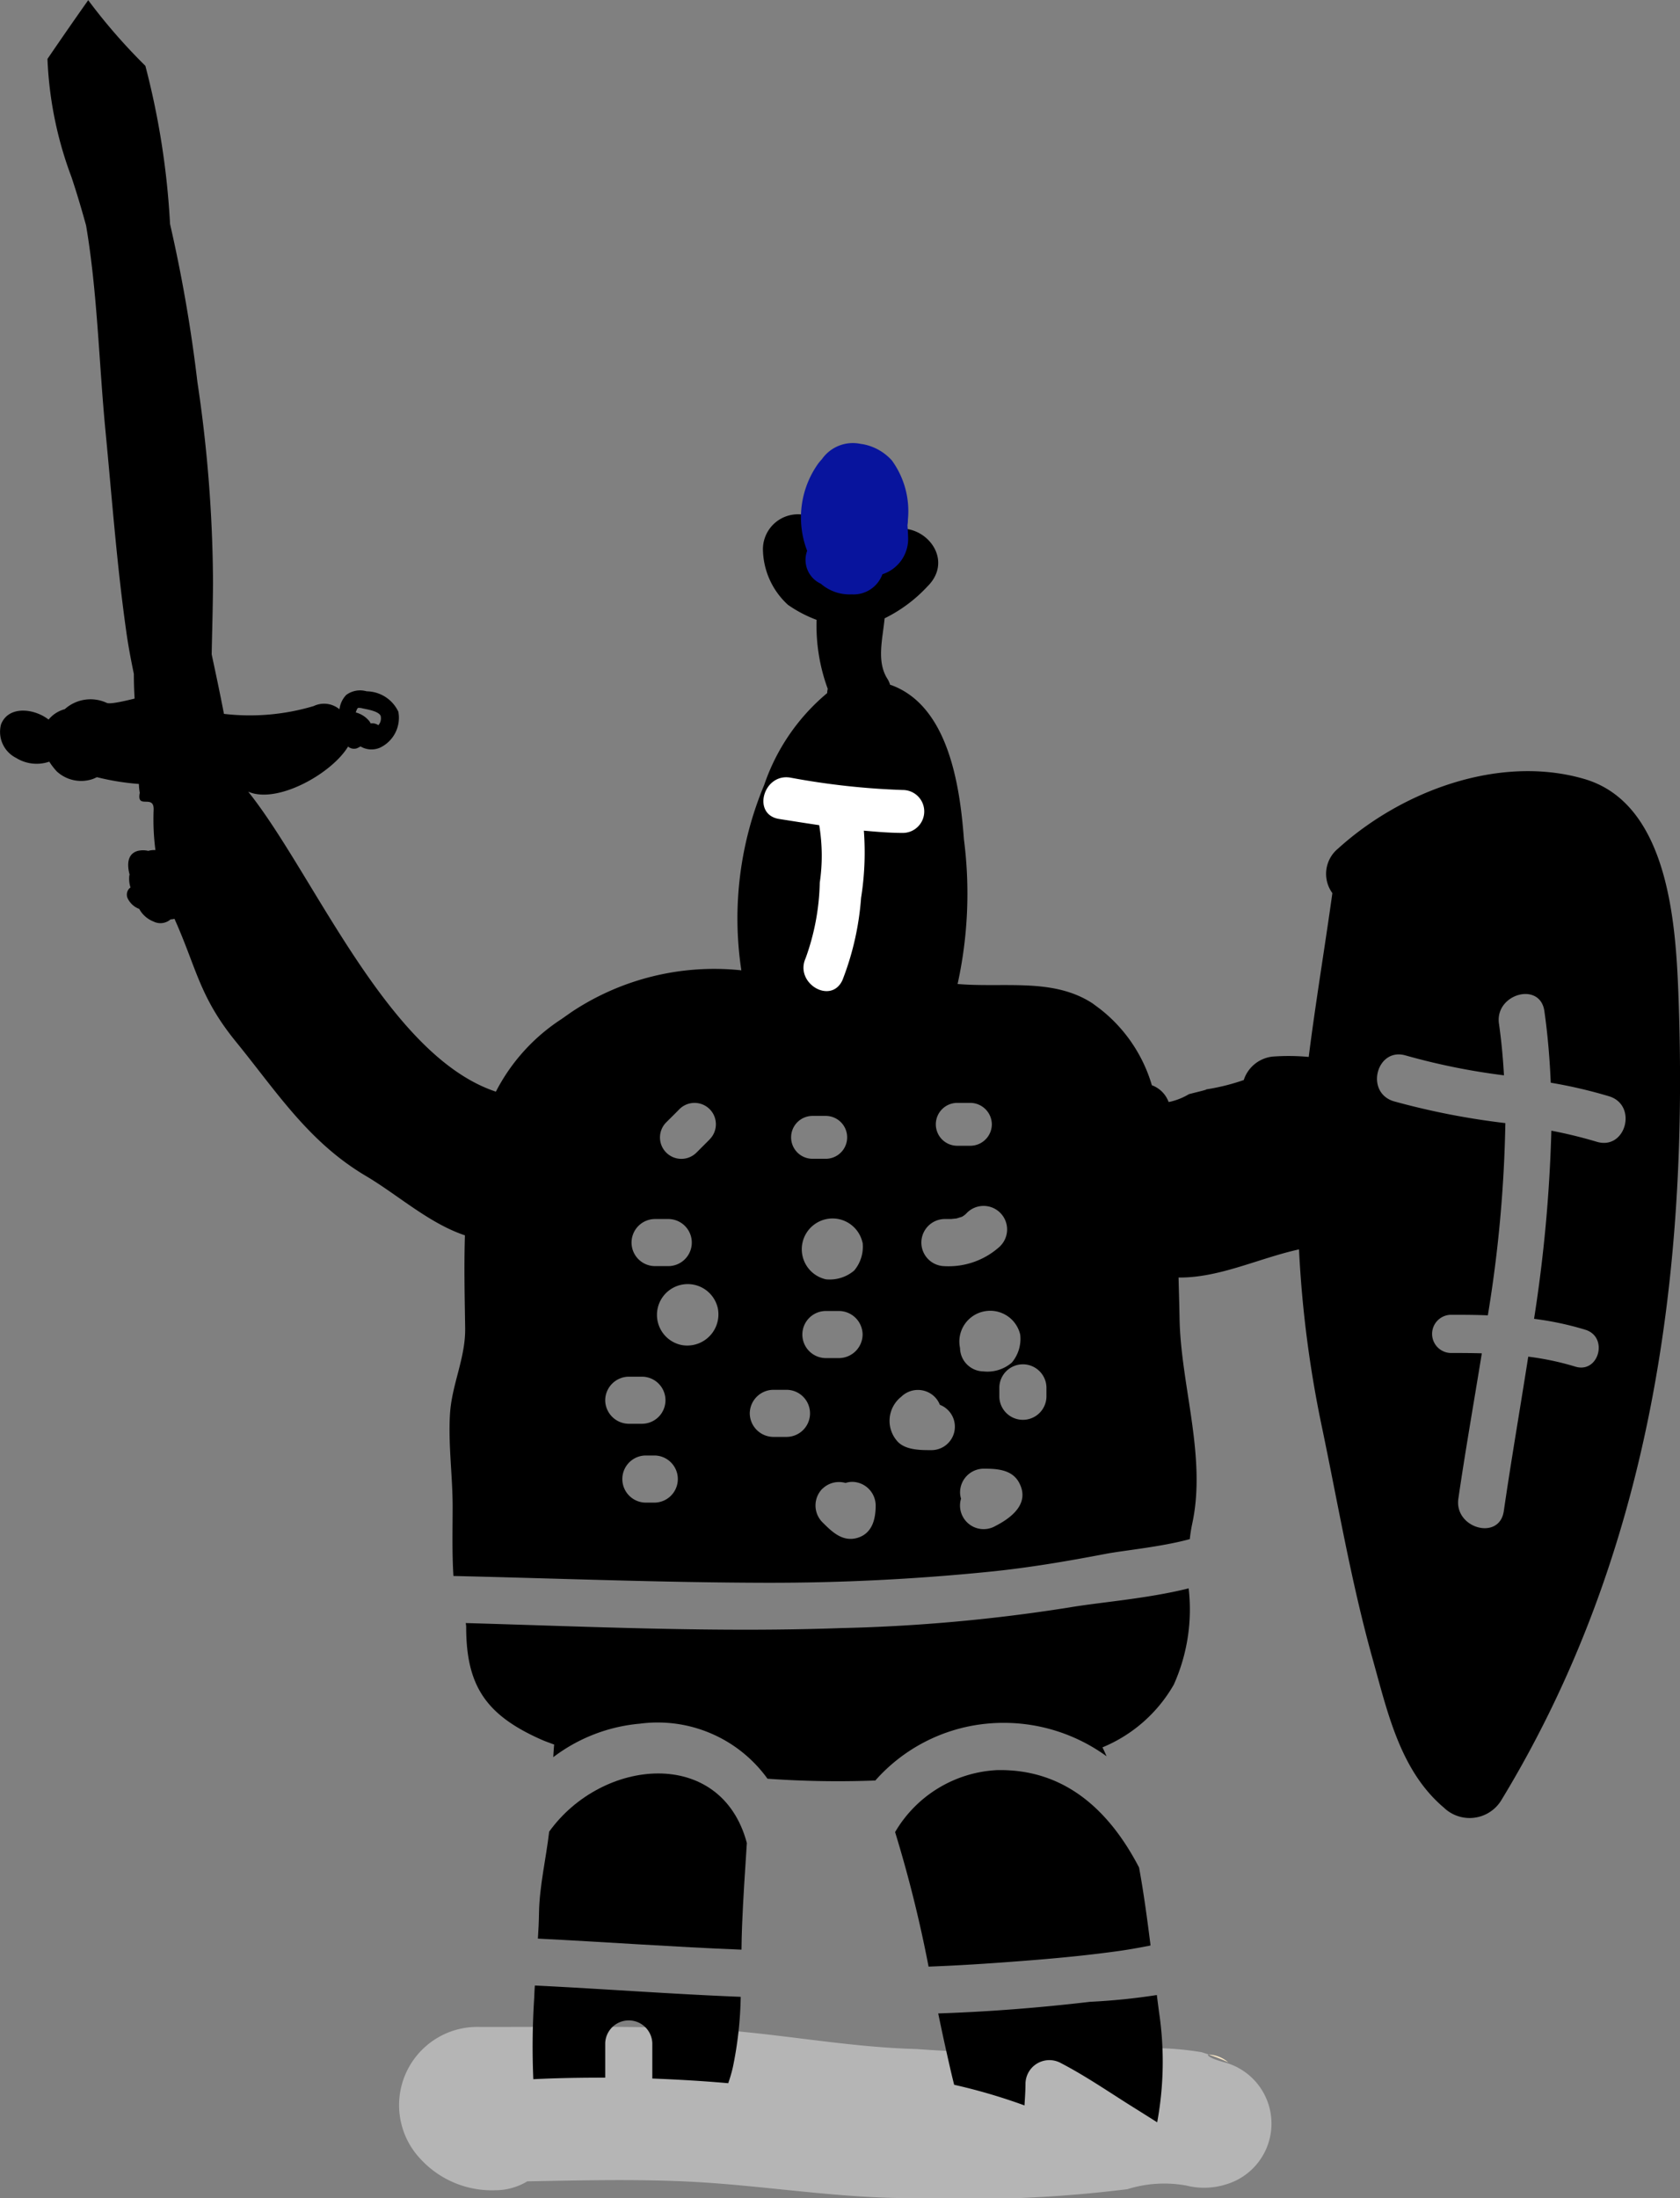 <svg xmlns="http://www.w3.org/2000/svg" width="74.216" height="97.088" viewBox="0 0 74.216 97.088">
  <rect x="0" y="0" width="74.216" height="97.088" fill="#808080" stroke="none"/>
  <g id="LIVRAISON_Plan_de_travail_1_copie" data-name="LIVRAISON Plan de travail 1 copie" transform="translate(-384.906 308.858)">
    <g id="Groupe_854" data-name="Groupe 854" transform="translate(384.906 -308.858)">
      <path id="Tracé_1652" data-name="Tracé 1652" d="M433.181-264.537c-1.746-1.149-3.915-.685-5.972-.863a18.631,18.631,0,0,0,.281-6.376c-.173-2.308-.661-5.868-3.185-6.815l-.079-.025a1.028,1.028,0,0,0-.108-.247c-.5-.769-.222-1.755-.133-2.687a6.453,6.453,0,0,0,1.889-1.405c1.435-1.415-.671-3.407-2.17-2.17a6.392,6.392,0,0,1-.853.567,1.4,1.4,0,0,1-.434-.286,9.441,9.441,0,0,0-1.5-1.1,1.547,1.547,0,0,0-2.308,1.326,3.382,3.382,0,0,0,1.109,2.475,5.651,5.651,0,0,0,1.262.661,8.082,8.082,0,0,0,.493,3.047.777.777,0,0,0-.025.187,9.083,9.083,0,0,0-2.781,4.053,15.287,15.287,0,0,0-1.011,8.191,11.386,11.386,0,0,0-7.49,1.834l-.464.325a8.409,8.409,0,0,0-2.89,3.2c-4.788-1.588-8.048-9.635-10.942-13.25,1.267.562,3.688-.789,4.413-1.992a.4.4,0,0,0,.385.079,1.2,1.2,0,0,0,.163-.084.948.948,0,0,0,.853.059,1.458,1.458,0,0,0,.819-1.593,1.569,1.569,0,0,0-1.4-.9,1.032,1.032,0,0,0-.9.158,1.1,1.1,0,0,0-.3.636,1.063,1.063,0,0,0-1.139-.143,9.844,9.844,0,0,1-3.965.345c-.168-.878-.355-1.755-.542-2.628.02-1.055.054-2.111.059-3.171a61.431,61.431,0,0,0-.69-8.861,65.213,65.213,0,0,0-1.208-6.973,34.846,34.846,0,0,0-1.09-6.987,25.4,25.4,0,0,1-2.525-2.9c-.607.858-1.208,1.726-1.8,2.594a16.663,16.663,0,0,0,1.06,5.217c.237.71.449,1.425.646,2.14.5,2.949.567,6.05.853,9.034.286,2.959.5,5.888.912,8.827.089.656.212,1.3.345,1.943,0,.542.025,1.085.074,1.622,0,0,3.353-1.267,3.353-1.262-.37-.217-4.2,1.095-4.62.922a1.7,1.7,0,0,0-1.859.276,1.387,1.387,0,0,0-.715.459c-.631-.493-1.77-.631-2.1.212a1.287,1.287,0,0,0,.671,1.484,1.716,1.716,0,0,0,1.46.163,3,3,0,0,0,.33.429,1.589,1.589,0,0,0,1.583.34c.069-.025.128-.054.192-.084a11.066,11.066,0,0,0,1.854.3,2.52,2.52,0,0,0,.039.39c-.153.759.636.039.612.75a10.525,10.525,0,0,0,.079,1.78.975.975,0,0,0-.316.035,1.028,1.028,0,0,0-.459,0c-.493.133-.473.651-.365,1.05a.219.219,0,0,0-.015.054,1.271,1.271,0,0,0,.054.513.623.623,0,0,0-.064.054.4.4,0,0,0-.064.419.924.924,0,0,0,.513.473,1.234,1.234,0,0,0,.631.557.684.684,0,0,0,.754-.094.929.929,0,0,0,.173-.025c.981,2.184,1.095,3.437,2.712,5.424,1.8,2.209,3.21,4.433,5.735,5.927,1.41.833,2.8,2.1,4.384,2.628-.044,1.376-.01,2.761.01,4.093s-.592,2.485-.671,3.807c-.079,1.341.113,2.692.118,4.044,0,1.031-.03,2.066.035,3.1,4.611.108,9.221.291,13.832.3a96.543,96.543,0,0,0,9.852-.488c1.726-.173,3.432-.464,5.133-.789.764-.148,2.461-.306,3.713-.651a6.412,6.412,0,0,1,.109-.69c.636-2.954-.513-6.119-.562-9.073-.01-.6-.03-1.193-.044-1.79,1.8.02,3.531-.848,5.321-1.243a50,50,0,0,0,1.026,7.91c.715,3.432,1.292,6.844,2.239,10.222.651,2.327,1.213,4.9,3.136,6.524a1.639,1.639,0,0,0,2.318-.045,1.658,1.658,0,0,0,.216-.28c6.573-10.809,8.294-23.112,7.826-35.583-.118-3.131-.439-8.432-4.152-9.522-3.743-1.095-8.072.523-10.883,3.072a1.444,1.444,0,0,0-.252,1.968c-.34,2.441-.74,4.823-1.045,7.234a9.655,9.655,0,0,0-1.593-.015,1.512,1.512,0,0,0-1.277,1.036,9.431,9.431,0,0,1-1.731.424c.385-.059-.681.192-.69.2a2.893,2.893,0,0,1-.735.311c-.054.015-.108.025-.163.035a1.246,1.246,0,0,0-.74-.74,6.663,6.663,0,0,0-2.293-3.373Zm-32.56-12.855c.02-.049.035-.1.054-.143q.03-.037.044-.059a.634.634,0,0,1,.217.025c.237.049.681.123.784.321a.456.456,0,0,1-.1.419,0,0,0,0,1,0,0,.461.461,0,0,0-.34-.079.485.485,0,0,0-.069-.113A1.145,1.145,0,0,0,400.621-277.393Zm46.4,15.153a29.275,29.275,0,0,0,4.325.873c-.044-.764-.113-1.524-.222-2.283-.187-1.312,1.82-1.879,2.007-.552.148,1.045.237,2.1.281,3.161a21.311,21.311,0,0,1,2.579.6c1.277.394.735,2.4-.552,2.007a20.462,20.462,0,0,0-2-.488,64.974,64.974,0,0,1-.764,8.309,13.508,13.508,0,0,1,2.268.483c1.035.321.592,1.948-.449,1.627a12.33,12.33,0,0,0-2.076-.439c-.36,2.3-.754,4.581-1.08,6.82-.192,1.326-2.2.759-2.007-.552.306-2.1.685-4.246,1.036-6.415-.459-.015-.917-.015-1.381-.015a.844.844,0,0,1-.815-.872.844.844,0,0,1,.815-.815c.552,0,1.1,0,1.647.025a58.272,58.272,0,0,0,.774-8.491,33.012,33.012,0,0,1-4.936-.966C445.184-260.622,445.731-262.634,447.018-262.239Zm-33.176,7.219h.582a1.041,1.041,0,0,1,1.04,1.04,1.04,1.04,0,0,1-1.04,1.04h-.582a1.04,1.04,0,0,1-1.04-1.04A1.04,1.04,0,0,1,413.841-255.02Zm2.411-3.516-.582.582a.944.944,0,0,1-1.336,0,.944.944,0,0,1,0-1.336c.192-.192.39-.385.582-.582a.945.945,0,0,1,1.336,0A.945.945,0,0,1,416.253-258.536Zm12.466-.666a.953.953,0,0,1-.947.947h-.582a.947.947,0,0,1-.946-.948.947.947,0,0,1,.946-.946h.582a.957.957,0,0,1,.947.947Zm.37,5.38a3.364,3.364,0,0,1-2.475.883,1.041,1.041,0,0,1,0-2.081h.291c.03,0,.2-.02.256-.025.1-.03.3-.1.187-.049a.843.843,0,0,0,.271-.2,1.039,1.039,0,0,1,1.47,0,1.039,1.039,0,0,1,0,1.469Zm-.039,6.662v-.434a1.041,1.041,0,0,1,2.081,0v.434a1.041,1.041,0,0,1-2.081,0Zm-1.691,4.492a.921.921,0,0,1-.044-.286,1.05,1.05,0,0,1,1.04-1.04c.567,0,1.243.03,1.558.6.508.917-.306,1.558-1.031,1.928a1.042,1.042,0,0,1-1.426-.374,1.041,1.041,0,0,1-.1-.824Zm-.049-6.672a1.36,1.36,0,0,1,1.062-1.6,1.36,1.36,0,0,1,1.6,1.027,1.627,1.627,0,0,1-.37,1.233,1.646,1.646,0,0,1-1.253.39,1.05,1.05,0,0,1-1.036-1.045Zm-2.594,2.17a1.052,1.052,0,0,1,1.474,0,1.03,1.03,0,0,1,.232.355,1.036,1.036,0,0,1,.595,1.338,1.035,1.035,0,0,1-.979.664c-.488,0-1.169,0-1.514-.414a1.355,1.355,0,0,1,.192-1.943Zm-3.481,4.063a1.048,1.048,0,0,1,1.021-.256.971.971,0,0,1,.291-.049,1.051,1.051,0,0,1,1.04,1.04c0,.611-.153,1.252-.828,1.44-.651.178-1.114-.286-1.529-.7a1.052,1.052,0,0,1,0-1.474Zm1.775-10.873a1.636,1.636,0,0,1-.37,1.233,1.665,1.665,0,0,1-1.252.39,1.36,1.36,0,0,1-1.033-1.622,1.36,1.36,0,0,1,1.622-1.033A1.36,1.36,0,0,1,423.008-253.98Zm-1.622-3.7H420.8a.947.947,0,0,1-.946-.948.947.947,0,0,1,.946-.946h.582a.947.947,0,0,1,.948.946.946.946,0,0,1-.945.948Zm1.622,7.762a1.051,1.051,0,0,1-1.04,1.04h-.582a1.04,1.04,0,0,1-1.04-1.04,1.04,1.04,0,0,1,1.04-1.04h.582a1.051,1.051,0,0,1,1.04,1.04Zm-4.985,3.481a1.05,1.05,0,0,1,1.04-1.04h.582a1.041,1.041,0,0,1,1.04,1.04,1.04,1.04,0,0,1-1.04,1.04h-.582a1.05,1.05,0,0,1-1.04-1.04ZM415-249.458a1.36,1.36,0,0,1-1.041-1.617,1.36,1.36,0,0,1,1.617-1.04,1.361,1.361,0,0,1,1.041,1.04,1.377,1.377,0,0,1-1.084,1.617A1.366,1.366,0,0,1,415-249.458Zm-1.593,4.882h.434a1.041,1.041,0,0,1,0,2.081h-.434a1.041,1.041,0,0,1,0-2.081Zm-1.765-2.441a1.05,1.05,0,0,1,1.04-1.04h.582a1.041,1.041,0,0,1,1.04,1.04,1.04,1.04,0,0,1-1.04,1.04h-.582a1.05,1.05,0,0,1-1.04-1.04Z" transform="translate(-384.906 308.858)"/>
      <g id="Groupe_853" data-name="Groupe 853" transform="translate(17.615 89.513)">
        <path id="Tracé_1653" data-name="Tracé 1653" d="M494.053-124.5a7.067,7.067,0,0,0-.868-.345A1.42,1.42,0,0,1,494.053-124.5Z" transform="translate(-457.407 126.072)" fill="#fae9c9"/>
        <path id="Tracé_1654" data-name="Tracé 1654" d="M424.025-127.324c3.126.01,6.262-.044,9.389.054,3.373.1,6.7.833,10.079.922a64.748,64.748,0,0,0,9.123.02,13.4,13.4,0,0,1,3.467.118c.108.03.217.069.32.1-.1.035.074.187.774.37a2.8,2.8,0,0,1,0,5.37,3.231,3.231,0,0,1-1.746.054,5.456,5.456,0,0,0-2.613.158,57.187,57.187,0,0,1-9.33.394c-3.378.035-6.711-.567-10.079-.73-2.352-.113-4.734-.054-7.1-.01a2.768,2.768,0,0,1-1.44.394,4.277,4.277,0,0,1-3.269-1.371A3.457,3.457,0,0,1,424.025-127.324Z" transform="translate(-420.629 127.33)" fill="#b5b5b5"/>
      </g>
      <path id="Tracé_1655" data-name="Tracé 1655" d="M442.089-142.238c-3-.118-6-.34-8.994-.488.025-.38.044-.759.049-1.139.02-1.183.311-2.392.449-3.585,2.342-3.259,7.594-3.762,8.733.5-.079,1.223-.163,2.441-.212,3.669C442.1-142.938,442.094-142.588,442.089-142.238Z" transform="translate(-409.333 228.345)"/>
      <path id="Tracé_1656" data-name="Tracé 1656" d="M432.723-131.028c3.033.148,6.06.38,9.093.5a16.639,16.639,0,0,1-.345,3.1,6.406,6.406,0,0,1-.207.715c-1.119-.1-2.234-.163-3.353-.207v-1.558a1.041,1.041,0,0,0-2.081,0v1.519c-1.06,0-2.115.015-3.176.069a33.57,33.57,0,0,1,.039-3.585C432.7-130.663,432.708-130.846,432.723-131.028Z" transform="translate(-409.094 218.718)"/>
      <path id="Tracé_1657" data-name="Tracé 1657" d="M476.224-142.548c-.414.079-.828.153-1.248.212-1.208.168-2.421.291-3.634.39-1.588.128-3.176.242-4.768.3a56.98,56.98,0,0,0-1.479-5.942,5.542,5.542,0,0,1,4.5-2.737c3-.064,4.971,1.79,6.277,4.3.212,1.154.365,2.313.508,3.442A.968.968,0,0,1,476.224-142.548Z" transform="translate(-425.553 228.502)"/>
      <path id="Tracé_1658" data-name="Tracé 1658" d="M475.661-129.877a27.986,27.986,0,0,0,2.954-.3c.03.247.064.5.094.735a14.778,14.778,0,0,1-.079,4.887c-.419-.266-.838-.528-1.262-.794-.981-.621-1.953-1.282-2.988-1.82a1.056,1.056,0,0,0-1.435.409,1.052,1.052,0,0,0-.133.488c0,.321-.025.646-.044.971a25.411,25.411,0,0,0-3.107-.912c-.133-.523-.247-1.045-.36-1.543-.118-.528-.232-1.07-.345-1.608C471.2-129.438,473.442-129.616,475.661-129.877Z" transform="translate(-427.51 218.287)"/>
      <path id="Tracé_1659" data-name="Tracé 1659" d="M443.208-164.843a74.957,74.957,0,0,0,10.084-.912c1.317-.227,3.447-.385,5.271-.843a8.105,8.105,0,0,1-.656,4.251,6.478,6.478,0,0,1-3.151,2.771c.064.128.123.261.182.394a7.733,7.733,0,0,0-5.345-1.435,7.534,7.534,0,0,0-4.872,2.505,43.735,43.735,0,0,1-4.763-.079,5.979,5.979,0,0,0-5.636-2.431,7.392,7.392,0,0,0-3.827,1.479c.01-.187.02-.37.039-.557-.2-.074-.4-.143-.587-.227-2.436-1.085-3.3-2.377-3.3-4.966a1.138,1.138,0,0,0-.02-.173C432.148-164.907,437.681-164.645,443.208-164.843Z" transform="translate(-406.053 236.748)"/>
    </g>
    <path id="Tracé_1660" data-name="Tracé 1660" d="M459.453-236.782c-.572,0-1.144-.049-1.721-.1a12.836,12.836,0,0,1-.123,2.969,12.5,12.5,0,0,1-.819,3.624c-.5,1.114-2.13.148-1.632-.957a10.412,10.412,0,0,0,.626-3.338,8.139,8.139,0,0,0-.025-2.54c-.6-.089-1.188-.182-1.78-.276-1.2-.2-.69-2.022.5-1.825a32.988,32.988,0,0,0,4.971.547A.947.947,0,0,1,459.453-236.782Z" transform="translate(-34.664 -35.29)" fill="#fff"/>
    <path id="Tracé_1661" data-name="Tracé 1661" d="M461.4-264.89c0-.222-.015-.439-.03-.651a1.371,1.371,0,0,0,.02-.247,3.814,3.814,0,0,0-.705-2.609,2.279,2.279,0,0,0-1.179-.7,1.6,1.6,0,0,0-.2-.035,1.667,1.667,0,0,0-1.716.676,2.262,2.262,0,0,0-.168.2,4.1,4.1,0,0,0-.483,3.846,1.158,1.158,0,0,0,.607,1.455,1.927,1.927,0,0,0,1.361.468,1.352,1.352,0,0,0,1.356-.888A1.642,1.642,0,0,0,461.4-264.89Z" transform="translate(-36.376 -20.121)" fill="#08149d"/>
  </g>
</svg>

